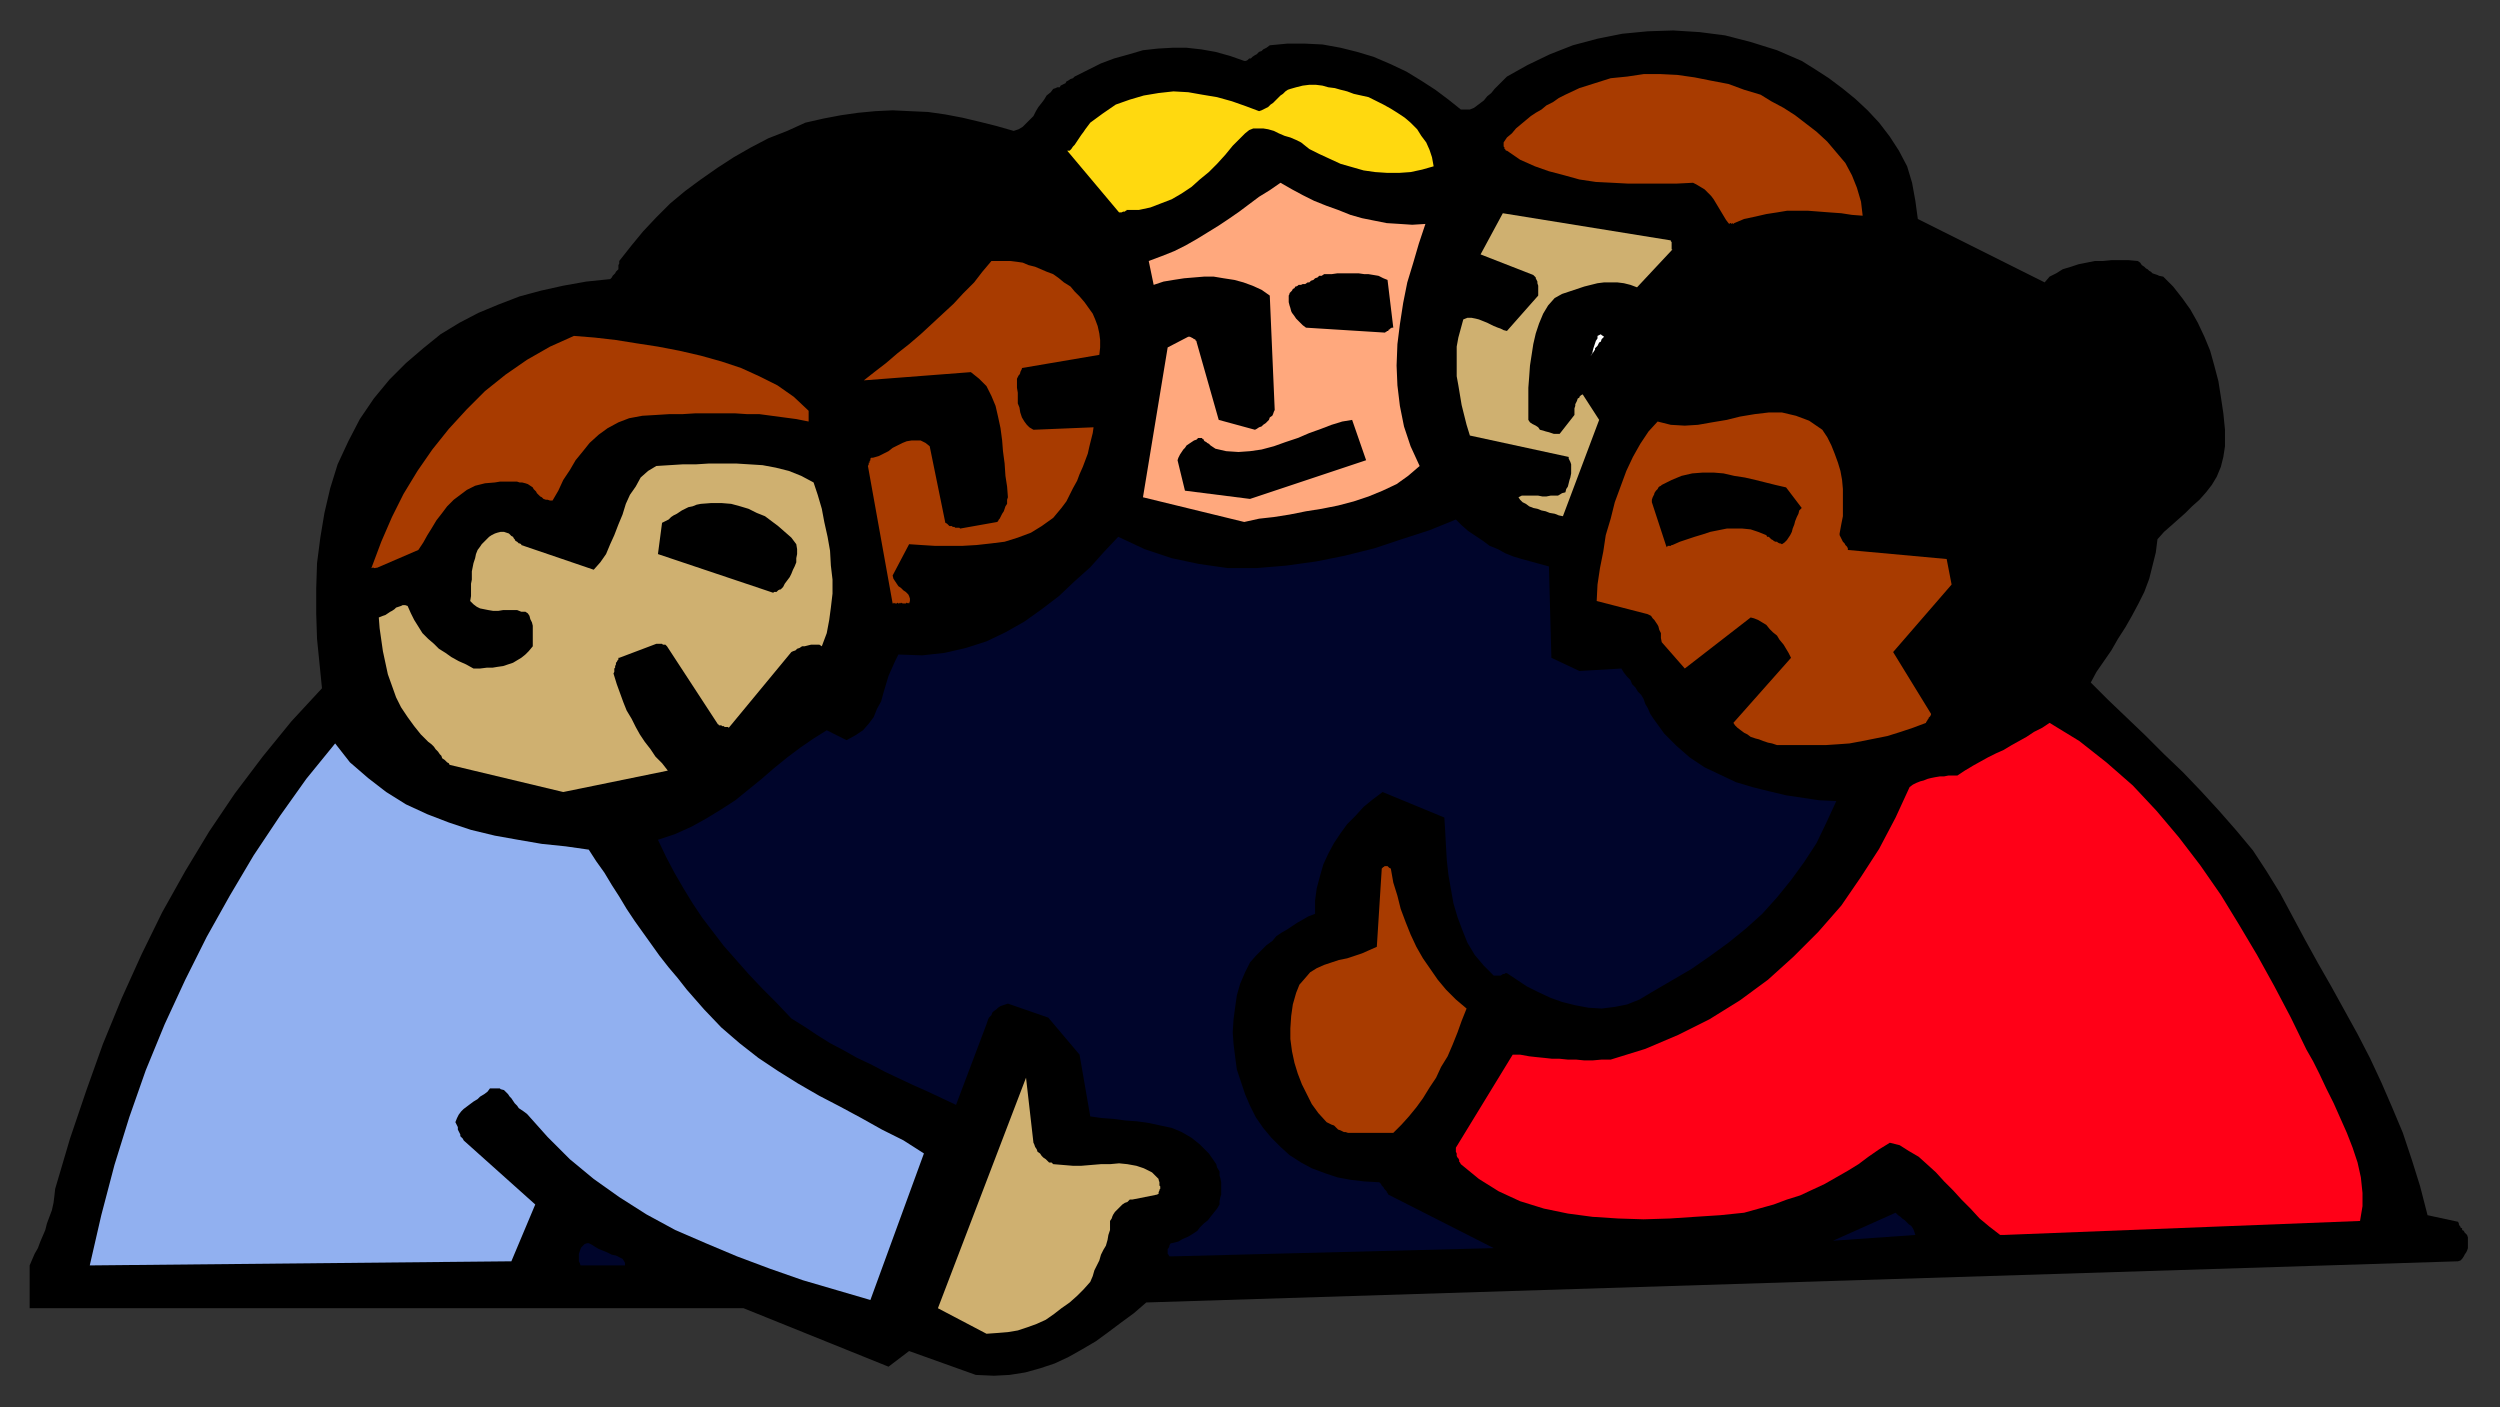 <?xml version="1.0" encoding="UTF-8" standalone="no"?>
<svg
   xmlns:dc="http://purl.org/dc/elements/1.1/"
   xmlns:cc="http://creativecommons.org/ns#"
   xmlns:rdf="http://www.w3.org/1999/02/22-rdf-syntax-ns#"
   xmlns:svg="http://www.w3.org/2000/svg"
   xmlns="http://www.w3.org/2000/svg"
   xmlns:sodipodi="http://sodipodi.sourceforge.net/DTD/sodipodi-0.dtd"
   xmlns:inkscape="http://www.inkscape.org/namespaces/inkscape"
   version="1.0"
   width="129.808mm"
   height="73.056mm"
   id="svg51"
   sodipodi:docname="CCM01250.WMF">
  <rect width="100%" height="100%" fill="#333333" stroke="none"/>
  <sodipodi:namedview
     pagecolor="#ffffff"
     bordercolor="#666666"
     borderopacity="1"
     objecttolerance="10"
     gridtolerance="10"
     guidetolerance="10"
     inkscape:pageopacity="0"
     inkscape:pageshadow="2"
     inkscape:window-width="640"
     inkscape:window-height="480"
     id="namedview53" />
  <defs
     id="defs3">
    <pattern
       id="WMFhbasepattern"
       patternUnits="userSpaceOnUse"
       width="6"
       height="6"
       x="0"
       y="0" />
  </defs>
  <path
     style="fill:#000000;fill-rule:evenodd;fill-opacity:1;stroke:none;"
     d="  M 191.496,269.821   L 195.051,269.982   L 198.121,269.821   L 201.192,269.336   L 204.101,268.528   L 207.009,267.559   L 209.757,266.266   L 212.342,264.812   L 215.089,263.196   L 217.513,261.419   L 220.099,259.48   L 222.523,257.703   L 224.947,255.603   L 482.375,247.524   L 482.86,247.363   L 483.183,247.039   L 483.507,246.555   L 483.668,246.232   L 483.991,245.747   L 484.153,245.424   L 484.315,244.939   L 484.315,244.454   L 484.315,243.97   L 484.315,243.485   L 484.315,242.839   L 484.153,242.354   L 483.83,242.031   L 483.668,241.869   L 483.507,241.546   L 483.183,241.385   L 483.183,241.061   L 482.86,240.9   L 482.86,240.738   L 482.699,240.577   L 482.537,240.254   L 482.537,240.092   L 482.375,239.769   L 482.375,239.769   L 476.396,238.476   L 474.942,232.821   L 473.326,227.651   L 471.548,222.319   L 469.447,217.311   L 467.347,212.464   L 465.084,207.617   L 462.66,202.931   L 460.075,198.246   L 457.489,193.56   L 454.903,189.036   L 452.318,184.351   L 449.894,179.827   L 447.47,175.303   L 444.884,171.102   L 442.137,166.901   L 438.905,163.023   L 435.512,159.146   L 431.956,155.268   L 428.401,151.552   L 424.684,147.998   L 420.968,144.281   L 417.251,140.727   L 413.696,137.334   L 410.302,133.941   L 411.433,131.841   L 412.888,129.74   L 414.342,127.64   L 415.635,125.378   L 417.089,123.116   L 418.382,120.854   L 419.675,118.43   L 420.806,116.168   L 421.776,113.583   L 422.422,110.998   L 423.068,108.413   L 423.392,105.828   L 424.684,104.374   L 425.977,103.243   L 427.432,101.95   L 428.886,100.658   L 430.179,99.365   L 431.633,98.073   L 432.926,96.618   L 434.057,95.164   L 435.027,93.549   L 435.835,91.61   L 436.32,89.671   L 436.643,87.571   L 436.643,84.339   L 436.32,81.108   L 435.835,77.876   L 435.35,74.807   L 434.542,71.737   L 433.734,68.829   L 432.603,66.082   L 431.31,63.335   L 429.856,60.75   L 428.24,58.488   L 426.462,56.226   L 424.523,54.287   L 423.715,54.126   L 423.392,53.964   L 422.907,53.803   L 422.422,53.641   L 422.099,53.318   L 421.776,53.156   L 421.452,52.833   L 421.129,52.672   L 420.806,52.348   L 420.321,52.025   L 419.998,51.541   L 419.513,51.217   L 417.736,51.056   L 416.12,51.056   L 414.342,51.056   L 412.726,51.217   L 411.11,51.217   L 409.494,51.541   L 407.878,51.864   L 406.424,52.348   L 404.808,52.833   L 403.515,53.641   L 402.222,54.287   L 401.252,55.418   L 376.366,42.977   L 375.881,39.423   L 375.235,35.868   L 374.265,32.637   L 372.649,29.567   L 370.872,26.821   L 368.771,24.074   L 366.508,21.65   L 364.084,19.388   L 361.499,17.288   L 358.913,15.349   L 356.166,13.572   L 353.58,11.956   L 348.732,9.856   L 343.561,8.24   L 338.552,6.947   L 333.542,6.301   L 328.371,5.978   L 323.361,6.14   L 318.352,6.624   L 313.504,7.594   L 308.656,8.886   L 304.131,10.664   L 299.768,12.764   L 295.728,15.026   L 294.92,15.834   L 294.112,16.642   L 293.304,17.449   L 292.657,18.257   L 291.849,18.904   L 291.203,19.711   L 290.556,20.196   L 289.91,20.681   L 289.264,21.166   L 288.456,21.489   L 287.648,21.489   L 286.678,21.489   L 284.254,19.55   L 281.668,17.611   L 278.921,15.834   L 276.012,14.057   L 272.942,12.602   L 269.548,11.148   L 266.317,10.179   L 263.084,9.371   L 259.529,8.725   L 256.136,8.563   L 252.581,8.563   L 249.187,8.886   L 248.541,9.371   L 247.894,9.694   L 247.571,10.017   L 247.086,10.179   L 246.601,10.664   L 246.278,10.825   L 245.793,11.148   L 245.47,11.471   L 245.147,11.471   L 244.824,11.795   L 244.501,11.956   L 244.177,11.956   L 241.43,10.987   L 238.521,10.179   L 235.774,9.694   L 232.865,9.371   L 230.118,9.371   L 227.209,9.533   L 224.301,9.856   L 221.553,10.664   L 218.645,11.471   L 216.059,12.441   L 213.473,13.733   L 210.888,15.026   L 210.565,15.349   L 210.08,15.511   L 209.595,15.834   L 209.272,15.995   L 209.11,16.319   L 208.787,16.48   L 208.464,16.642   L 208.141,16.803   L 207.979,17.126   L 207.494,17.126   L 207.171,17.288   L 206.686,17.449   L 206.201,18.096   L 205.393,18.742   L 204.909,19.55   L 204.424,20.196   L 203.777,21.004   L 203.293,21.812   L 202.808,22.781   L 202.161,23.428   L 201.515,24.074   L 200.707,24.882   L 199.899,25.366   L 198.929,25.69   L 195.536,24.72   L 192.304,23.912   L 188.91,23.104   L 185.517,22.458   L 182.123,21.973   L 178.568,21.812   L 175.174,21.65   L 171.781,21.812   L 168.387,22.135   L 164.993,22.62   L 161.6,23.266   L 158.045,24.074   L 154.489,25.69   L 150.773,27.144   L 147.379,28.921   L 143.985,30.86   L 140.753,32.96   L 137.521,35.222   L 134.451,37.484   L 131.542,39.908   L 128.795,42.654   L 126.209,45.401   L 123.947,48.148   L 121.523,51.217   L 121.523,51.702   L 121.361,52.025   L 121.361,52.51   L 121.361,52.833   L 121.038,53.156   L 120.877,53.318   L 120.715,53.641   L 120.553,53.803   L 120.392,53.964   L 120.23,54.126   L 120.069,54.449   L 119.745,54.772   L 115.059,55.257   L 110.534,56.065   L 106.171,57.034   L 101.969,58.165   L 97.768,59.781   L 93.889,61.396   L 90.173,63.335   L 86.456,65.597   L 83.062,68.344   L 79.669,71.252   L 76.437,74.483   L 73.366,78.2   L 70.619,82.239   L 68.357,86.601   L 66.256,91.125   L 64.802,95.811   L 63.67,100.658   L 62.862,105.505   L 62.216,110.513   L 62.054,115.522   L 62.054,120.369   L 62.216,125.378   L 62.701,130.225   L 63.186,135.072   L 57.206,141.535   L 51.55,148.482   L 46.056,155.753   L 41.046,163.185   L 36.36,170.94   L 31.835,179.019   L 27.795,187.259   L 23.917,195.822   L 20.2,204.87   L 16.968,213.918   L 13.736,223.45   L 10.827,233.306   L 10.666,234.76   L 10.504,236.053   L 10.181,237.507   L 9.696,238.799   L 9.211,240.092   L 8.888,241.385   L 8.403,242.516   L 7.918,243.647   L 7.434,244.939   L 6.787,246.07   L 6.302,247.201   L 5.818,248.332   L 5.818,256.734   L 145.925,256.734   L 174.366,268.205   L 178.406,265.135   L 191.496,269.821   L 191.496,269.821  z "
     id="path5" />
  <path
     style="fill:#cfb070;fill-rule:evenodd;fill-opacity:1;stroke:none;"
     d="  M 193.597,261.742   L 195.859,261.581   L 197.798,261.419   L 199.737,261.096   L 201.677,260.45   L 203.454,259.803   L 205.232,258.996   L 206.848,257.865   L 208.302,256.734   L 209.918,255.603   L 211.373,254.31   L 212.665,253.018   L 213.958,251.563   L 214.443,250.432   L 214.766,249.301   L 215.251,248.332   L 215.736,247.363   L 216.059,246.232   L 216.544,245.262   L 217.029,244.454   L 217.352,243.323   L 217.513,242.354   L 217.837,241.385   L 217.837,240.577   L 217.837,239.607   L 218.16,239.123   L 218.321,238.638   L 218.483,238.315   L 218.806,237.83   L 219.129,237.507   L 219.453,237.184   L 219.937,236.699   L 220.261,236.376   L 220.745,236.053   L 221.23,235.891   L 221.715,235.406   L 222.2,235.406   L 227.048,234.437   L 227.371,234.276   L 227.371,234.114   L 227.371,233.952   L 227.533,233.629   L 227.533,233.468   L 227.694,233.306   L 227.694,232.821   L 227.533,232.66   L 227.533,232.337   L 227.533,232.014   L 227.371,231.529   L 227.371,231.367   L 226.078,230.075   L 224.462,229.267   L 223.008,228.782   L 221.23,228.459   L 219.614,228.297   L 217.837,228.459   L 216.059,228.459   L 214.12,228.621   L 212.181,228.782   L 210.565,228.782   L 208.625,228.621   L 206.686,228.459   L 206.363,228.136   L 205.878,228.136   L 205.555,227.813   L 205.232,227.49   L 204.747,227.166   L 204.424,226.843   L 204.101,226.359   L 203.616,226.035   L 203.454,225.551   L 203.131,225.066   L 202.969,224.581   L 202.808,224.258   L 201.353,211.494   L 184.062,256.734   L 193.597,261.742   L 193.597,261.742  z "
     id="path7" />
  <path
     style="fill:#91b0f0;fill-rule:evenodd;fill-opacity:1;stroke:none;"
     d="  M 170.811,255.118   L 181.315,226.359   L 177.275,223.774   L 173.073,221.673   L 169.033,219.411   L 164.832,217.149   L 160.792,215.049   L 156.59,212.625   L 152.712,210.202   L 148.833,207.617   L 145.117,204.708   L 141.561,201.639   L 138.168,198.084   L 134.774,194.206   L 132.997,191.944   L 131.219,189.844   L 129.441,187.582   L 127.825,185.32   L 126.209,183.058   L 124.593,180.796   L 122.977,178.373   L 121.523,175.949   L 120.069,173.687   L 118.614,171.263   L 116.998,169.002   L 115.544,166.74   L 111.019,166.093   L 106.333,165.609   L 101.646,164.801   L 97.121,163.993   L 92.435,162.862   L 88.072,161.408   L 83.87,159.792   L 79.669,157.853   L 75.79,155.43   L 72.235,152.683   L 68.68,149.613   L 65.771,145.897   L 60.115,152.845   L 54.944,160.115   L 49.773,167.871   L 45.086,175.787   L 40.562,183.866   L 36.36,192.267   L 32.32,200.992   L 28.603,210.04   L 25.371,219.25   L 22.462,228.621   L 19.877,238.476   L 17.614,248.332   L 100.353,247.524   L 105.04,236.376   L 91.142,223.935   L 90.981,223.774   L 90.819,223.45   L 90.657,223.289   L 90.334,222.966   L 90.334,222.643   L 90.173,222.319   L 90.011,221.996   L 89.849,221.673   L 89.849,221.188   L 89.688,220.865   L 89.526,220.542   L 89.365,220.219   L 89.688,219.411   L 90.011,218.765   L 90.496,218.119   L 90.981,217.634   L 91.627,217.149   L 92.273,216.664   L 92.92,216.18   L 93.728,215.695   L 94.213,215.21   L 95.021,214.726   L 95.667,214.241   L 96.152,213.595   L 96.313,213.595   L 96.475,213.595   L 96.637,213.595   L 96.798,213.595   L 96.96,213.595   L 97.121,213.595   L 97.445,213.595   L 97.606,213.595   L 97.768,213.595   L 98.091,213.595   L 98.091,213.595   L 98.253,213.756   L 98.899,213.918   L 99.222,214.241   L 99.707,214.726   L 100.03,215.21   L 100.353,215.533   L 100.677,216.018   L 101,216.503   L 101.485,216.988   L 101.808,217.472   L 102.293,217.795   L 102.777,218.119   L 103.424,218.603   L 107.464,223.127   L 111.827,227.49   L 116.513,231.367   L 121.523,234.922   L 126.856,238.315   L 132.512,241.385   L 138.491,243.97   L 144.632,246.555   L 151.096,248.978   L 157.56,251.24   L 164.185,253.179   L 170.811,255.118   L 170.811,255.118  z "
     id="path9" />
  <path
     style="fill:#00052b;fill-rule:evenodd;fill-opacity:1;stroke:none;"
     d="  M 114.413,248.332   L 122.654,248.332   L 122.654,247.847   L 122.493,247.524   L 122.169,247.039   L 121.523,246.716   L 120.877,246.393   L 120.069,246.232   L 119.099,245.747   L 118.291,245.424   L 117.483,245.101   L 116.675,244.616   L 116.19,244.293   L 115.544,243.97   L 115.221,243.97   L 114.736,244.131   L 114.413,244.454   L 114.089,244.778   L 113.928,245.101   L 113.766,245.585   L 113.605,246.07   L 113.605,246.555   L 113.605,247.039   L 113.605,247.524   L 113.766,247.847   L 113.928,248.332   L 113.928,248.332   L 113.928,248.332   L 113.928,248.332   L 114.089,248.332   L 114.089,248.332   L 114.251,248.332   L 114.413,248.332   L 114.413,248.332   L 114.413,248.332   L 114.413,248.332   L 114.413,248.332   L 114.413,248.332   L 114.413,248.332  z "
     id="path11" />
  <path
     style="fill:#00052b;fill-rule:evenodd;fill-opacity:1;stroke:none;"
     d="  M 229.957,246.555   L 293.142,244.939   L 272.457,234.437   L 272.296,234.114   L 272.134,233.952   L 272.134,233.791   L 271.972,233.629   L 271.811,233.468   L 271.649,233.306   L 271.488,232.983   L 271.326,232.821   L 271.164,232.66   L 271.003,232.337   L 270.841,232.175   L 270.68,232.014   L 267.771,231.852   L 265.024,231.529   L 262.438,231.044   L 260.014,230.236   L 257.429,229.267   L 255.328,228.136   L 253.065,226.682   L 251.288,225.066   L 249.51,223.289   L 247.894,221.35   L 246.44,219.25   L 245.309,216.988   L 244.339,214.726   L 243.531,212.302   L 242.723,209.879   L 242.4,207.455   L 242.077,204.87   L 241.915,202.608   L 242.077,200.023   L 242.4,197.599   L 242.723,195.337   L 243.369,193.075   L 244.339,190.813   L 245.309,188.875   L 246.44,187.582   L 247.571,186.451   L 248.541,185.482   L 249.672,184.674   L 250.48,183.704   L 251.449,183.058   L 252.581,182.412   L 253.55,181.765   L 254.52,181.119   L 255.651,180.473   L 256.782,179.827   L 258.075,179.342   L 258.075,176.757   L 258.398,174.333   L 259.045,171.91   L 259.691,169.648   L 260.661,167.547   L 261.792,165.447   L 263.084,163.508   L 264.377,161.731   L 265.993,160.115   L 267.609,158.338   L 269.387,156.884   L 271.326,155.43   L 283.446,160.438   L 283.608,163.023   L 283.769,166.093   L 283.931,168.84   L 284.254,171.748   L 284.739,174.495   L 285.224,177.242   L 286.032,179.988   L 287.001,182.573   L 287.971,184.997   L 289.425,187.42   L 291.203,189.521   L 293.142,191.46   L 293.304,191.46   L 293.465,191.46   L 293.627,191.46   L 293.95,191.46   L 294.112,191.46   L 294.273,191.46   L 294.435,191.46   L 294.758,191.298   L 294.92,191.137   L 295.243,191.137   L 295.404,190.975   L 295.728,190.975   L 297.667,192.267   L 299.606,193.56   L 301.868,194.691   L 304.292,195.822   L 306.555,196.63   L 309.14,197.276   L 311.726,197.761   L 314.312,197.922   L 316.897,197.599   L 319.321,197.115   L 321.745,196.145   L 324.169,194.691   L 328.048,192.429   L 331.926,190.167   L 335.643,187.582   L 339.198,184.997   L 342.592,182.25   L 345.824,179.342   L 348.732,176.111   L 351.48,172.718   L 354.065,169.163   L 356.489,165.447   L 358.428,161.408   L 360.368,157.207   L 356.974,157.045   L 353.742,156.561   L 350.51,156.076   L 347.116,155.268   L 343.884,154.46   L 340.652,153.491   L 337.582,152.037   L 334.512,150.583   L 331.603,148.644   L 329.017,146.382   L 326.593,143.958   L 324.492,141.05   L 323.846,140.081   L 323.361,138.95   L 322.876,138.142   L 322.553,137.172   L 322.068,136.364   L 321.422,135.718   L 320.937,134.91   L 320.291,134.264   L 319.968,133.456   L 319.321,132.81   L 318.675,132.002   L 318.19,131.194   L 309.948,131.679   L 304.454,129.094   L 303.969,111.16   L 302.192,110.675   L 300.414,110.19   L 298.636,109.706   L 297.02,109.221   L 295.404,108.575   L 293.95,107.767   L 292.334,107.12   L 291.041,106.151   L 289.587,105.182   L 288.132,104.212   L 286.84,103.081   L 285.708,101.95   L 280.537,104.051   L 275.043,105.828   L 269.71,107.605   L 263.892,109.059   L 258.237,110.19   L 252.419,110.998   L 246.601,111.483   L 240.945,111.483   L 235.289,110.675   L 229.957,109.544   L 224.624,107.767   L 219.453,105.343   L 216.705,108.251   L 213.958,111.321   L 210.888,114.068   L 207.817,116.976   L 204.424,119.561   L 201.03,121.985   L 197.313,124.085   L 193.597,125.862   L 189.557,127.155   L 185.355,128.124   L 180.992,128.609   L 176.305,128.448   L 175.659,129.74   L 175.013,131.194   L 174.366,132.648   L 173.881,134.264   L 173.397,135.88   L 172.912,137.657   L 172.104,139.111   L 171.457,140.727   L 170.488,142.019   L 169.357,143.312   L 167.902,144.281   L 166.125,145.251   L 162.246,143.312   L 159.661,144.928   L 157.075,146.705   L 154.489,148.644   L 151.904,150.744   L 149.48,152.845   L 146.894,154.945   L 144.309,157.045   L 141.561,158.823   L 138.653,160.6   L 135.744,162.216   L 132.512,163.67   L 129.118,164.801   L 130.734,168.194   L 132.35,171.263   L 134.128,174.333   L 135.905,177.242   L 137.845,180.15   L 139.945,182.896   L 142.046,185.643   L 144.47,188.39   L 146.894,191.137   L 149.641,194.045   L 152.389,196.791   L 155.297,199.861   L 157.883,201.477   L 160.307,203.093   L 162.893,204.708   L 165.64,206.162   L 168.225,207.617   L 170.973,208.909   L 173.72,210.363   L 176.467,211.656   L 179.214,212.948   L 182.123,214.241   L 184.87,215.533   L 187.617,216.826   L 193.597,200.992   L 193.758,200.508   L 193.92,200.023   L 194.081,199.7   L 194.566,199.215   L 194.728,198.73   L 195.051,198.407   L 195.536,198.084   L 195.859,197.761   L 196.344,197.438   L 196.829,197.276   L 197.313,197.115   L 197.798,196.953   L 205.717,199.7   L 211.857,206.97   L 213.958,219.088   L 216.221,219.411   L 218.483,219.573   L 220.907,219.896   L 223.169,220.057   L 225.432,220.381   L 227.694,220.865   L 229.957,221.35   L 231.896,222.158   L 233.835,223.289   L 235.451,224.581   L 237.229,226.359   L 238.683,228.459   L 238.845,229.105   L 239.329,229.913   L 239.329,230.721   L 239.491,231.206   L 239.653,232.014   L 239.653,232.498   L 239.653,233.306   L 239.653,233.791   L 239.653,234.437   L 239.491,234.922   L 239.329,235.73   L 239.329,236.376   L 238.845,237.184   L 238.198,237.992   L 237.552,238.799   L 237.067,239.446   L 236.259,240.092   L 235.451,240.9   L 234.966,241.546   L 233.997,242.192   L 233.189,242.677   L 232.057,243.162   L 231.249,243.647   L 229.957,243.97   L 229.957,243.97   L 229.795,243.97   L 229.633,244.131   L 229.472,244.454   L 229.472,244.616   L 229.31,244.939   L 229.149,245.101   L 229.149,245.424   L 229.149,245.747   L 229.149,246.07   L 229.31,246.232   L 229.472,246.555   L 229.472,246.555   L 229.472,246.555   L 229.472,246.555   L 229.633,246.555   L 229.633,246.555   L 229.795,246.555   L 229.957,246.555   L 229.957,246.555   L 229.957,246.555   L 229.957,246.555   L 229.957,246.555   L 229.957,246.555   L 229.957,246.555  z "
     id="path13" />
  <path
     style="fill:#00052b;fill-rule:evenodd;fill-opacity:1;stroke:none;"
     d="  M 359.721,243.485   L 375.881,242.354   L 375.72,241.869   L 375.558,241.385   L 375.396,241.061   L 375.073,240.577   L 374.588,240.254   L 374.265,239.93   L 373.78,239.446   L 373.296,239.123   L 372.972,238.799   L 372.488,238.476   L 372.164,238.153   L 372.003,237.992   L 359.721,243.485   L 359.721,243.485  z "
     id="path15" />
  <path
     style="fill:#ff0017;fill-rule:evenodd;fill-opacity:1;stroke:none;"
     d="  M 393.172,242.354   L 463.145,239.607   L 463.63,236.699   L 463.63,234.114   L 463.307,231.044   L 462.66,228.136   L 461.691,225.228   L 460.559,222.319   L 459.267,219.411   L 457.974,216.503   L 456.519,213.595   L 455.227,210.848   L 453.934,208.263   L 452.641,206.001   L 449.571,199.7   L 446.339,193.56   L 442.945,187.42   L 439.39,181.442   L 435.835,175.626   L 431.795,169.809   L 427.593,164.316   L 423.23,159.146   L 418.544,154.137   L 413.372,149.613   L 408.04,145.412   L 402.222,141.858   L 400.768,142.827   L 399.152,143.635   L 397.697,144.605   L 396.243,145.412   L 394.788,146.22   L 393.172,147.19   L 391.718,147.836   L 390.102,148.644   L 388.648,149.452   L 387.193,150.259   L 385.577,151.229   L 384.123,152.198   L 383.153,152.198   L 382.345,152.198   L 381.537,152.36   L 380.729,152.36   L 379.76,152.521   L 378.952,152.683   L 378.305,152.845   L 377.497,153.168   L 376.851,153.329   L 376.043,153.652   L 375.396,153.976   L 374.75,154.46   L 372.003,160.438   L 368.771,166.578   L 365.216,172.071   L 361.337,177.726   L 356.812,182.896   L 351.964,187.744   L 346.955,192.267   L 341.46,196.307   L 335.481,200.023   L 329.34,203.093   L 322.876,205.839   L 316.089,207.94   L 314.312,207.94   L 312.534,208.101   L 310.918,208.101   L 309.302,207.94   L 307.686,207.94   L 306.07,207.778   L 304.616,207.778   L 303.161,207.617   L 301.545,207.455   L 300.091,207.293   L 298.313,206.97   L 296.859,206.97   L 285.708,225.228   L 285.708,225.551   L 285.708,225.712   L 285.708,226.035   L 285.87,226.359   L 285.87,226.52   L 285.87,226.843   L 286.032,227.166   L 286.193,227.328   L 286.355,227.651   L 286.355,227.974   L 286.516,228.136   L 286.678,228.459   L 290.233,231.367   L 294.112,233.791   L 298.313,235.73   L 303,237.184   L 307.686,238.153   L 312.534,238.799   L 317.544,239.123   L 322.553,239.284   L 327.724,239.123   L 332.572,238.799   L 337.582,238.476   L 342.268,237.992   L 345.177,237.184   L 348.086,236.376   L 350.672,235.406   L 353.257,234.599   L 355.681,233.468   L 358.105,232.337   L 360.368,231.044   L 362.63,229.752   L 364.731,228.459   L 366.67,227.005   L 368.771,225.551   L 370.872,224.258   L 372.811,224.743   L 374.588,225.874   L 376.528,227.005   L 378.144,228.459   L 379.921,230.075   L 381.537,231.852   L 383.315,233.629   L 384.931,235.406   L 386.708,237.184   L 388.486,239.123   L 390.425,240.738   L 392.526,242.354   L 392.526,242.354   L 392.526,242.354   L 392.526,242.354   L 392.688,242.354   L 392.688,242.354   L 392.688,242.354   L 392.849,242.354   L 392.849,242.354   L 393.011,242.354   L 393.011,242.354   L 393.011,242.354   L 393.172,242.354   L 393.172,242.354  z "
     id="path17" />
  <path
     style="fill:#a83b00;fill-rule:evenodd;fill-opacity:1;stroke:none;"
     d="  M 264.539,222.319   L 273.427,222.319   L 275.043,220.704   L 276.497,219.088   L 277.952,217.311   L 279.244,215.533   L 280.537,213.433   L 281.83,211.494   L 282.8,209.394   L 284.092,207.293   L 285.062,205.031   L 286.032,202.608   L 286.84,200.346   L 287.809,197.922   L 285.708,196.145   L 283.769,194.206   L 282.153,192.267   L 280.699,190.167   L 279.244,188.067   L 277.952,185.805   L 276.82,183.381   L 275.851,180.958   L 274.881,178.373   L 274.235,175.787   L 273.427,173.202   L 272.942,170.456   L 272.619,170.294   L 272.457,170.132   L 272.457,170.132   L 272.296,169.971   L 272.134,169.971   L 272.134,169.971   L 271.972,169.971   L 271.649,169.971   L 271.649,170.132   L 271.488,170.132   L 271.326,170.294   L 271.164,170.456   L 270.195,185.805   L 268.74,186.451   L 267.286,187.097   L 265.832,187.582   L 264.377,188.067   L 262.761,188.39   L 261.307,188.875   L 259.853,189.359   L 258.398,190.006   L 257.105,190.813   L 256.136,191.944   L 255.005,193.237   L 254.358,194.853   L 253.712,197.115   L 253.389,199.377   L 253.227,201.8   L 253.227,203.9   L 253.55,206.324   L 254.035,208.586   L 254.681,210.686   L 255.489,212.787   L 256.459,214.726   L 257.429,216.664   L 258.721,218.442   L 260.337,220.219   L 260.661,220.381   L 260.984,220.542   L 261.307,220.704   L 261.792,220.865   L 262.115,221.188   L 262.276,221.35   L 262.6,221.673   L 263.084,221.835   L 263.408,221.996   L 263.731,222.158   L 264.054,222.158   L 264.539,222.319   L 264.539,222.319  z "
     id="path19" />
  <path
     style="fill:#cfb070;fill-rule:evenodd;fill-opacity:1;stroke:none;"
     d="  M 110.534,155.43   L 131.057,151.229   L 129.926,149.775   L 128.633,148.482   L 127.664,147.028   L 126.533,145.574   L 125.563,144.12   L 124.755,142.666   L 123.947,141.05   L 122.977,139.434   L 122.331,137.819   L 121.685,136.041   L 121.038,134.264   L 120.392,132.164   L 120.553,131.841   L 120.553,131.679   L 120.553,131.194   L 120.715,131.033   L 120.715,130.71   L 120.877,130.386   L 120.877,130.063   L 121.038,129.902   L 121.2,129.579   L 121.361,129.417   L 121.361,129.094   L 121.523,129.094   L 128.795,126.347   L 128.957,126.347   L 129.118,126.347   L 129.118,126.347   L 129.441,126.347   L 129.441,126.347   L 129.765,126.347   L 129.926,126.347   L 130.088,126.509   L 130.411,126.509   L 130.573,126.509   L 130.734,126.67   L 130.896,126.832   L 140.915,142.181   L 141.077,142.181   L 141.077,142.343   L 141.238,142.343   L 141.561,142.343   L 141.561,142.343   L 141.723,142.504   L 142.046,142.504   L 142.208,142.666   L 142.369,142.666   L 142.531,142.666   L 142.854,142.666   L 143.016,142.827   L 155.297,127.963   L 155.621,127.801   L 156.105,127.64   L 156.429,127.317   L 156.913,127.155   L 157.398,126.832   L 157.883,126.832   L 158.529,126.67   L 159.176,126.509   L 159.661,126.509   L 160.145,126.509   L 160.792,126.509   L 161.277,126.832   L 162.246,124.247   L 162.731,121.662   L 163.054,119.238   L 163.377,116.491   L 163.377,113.745   L 163.054,110.998   L 162.893,108.09   L 162.408,105.343   L 161.761,102.435   L 161.277,99.85   L 160.469,97.103   L 159.661,94.68   L 157.237,93.387   L 154.813,92.418   L 152.227,91.771   L 149.641,91.287   L 147.056,91.125   L 144.47,90.964   L 141.885,90.964   L 139.137,90.964   L 136.552,91.125   L 133.966,91.125   L 131.381,91.287   L 128.795,91.448   L 127.179,92.418   L 125.725,93.71   L 124.755,95.487   L 123.624,97.103   L 122.816,98.88   L 122.169,100.981   L 121.361,102.92   L 120.553,105.02   L 119.745,106.797   L 118.937,108.736   L 117.806,110.352   L 116.513,111.806   L 102.293,106.959   L 102.293,106.797   L 101.969,106.636   L 101.808,106.636   L 101.646,106.474   L 101.485,106.313   L 101.161,106.151   L 101,105.828   L 100.838,105.666   L 100.677,105.343   L 100.353,105.182   L 100.192,105.02   L 99.869,104.697   L 99.384,104.535   L 98.899,104.374   L 98.253,104.374   L 97.606,104.535   L 97.121,104.697   L 96.475,105.02   L 95.99,105.343   L 95.505,105.828   L 95.021,106.313   L 94.536,106.797   L 94.213,107.282   L 93.728,107.928   L 93.405,108.736   L 93.243,109.544   L 92.92,110.513   L 92.758,111.321   L 92.597,112.129   L 92.597,112.937   L 92.597,113.745   L 92.435,114.553   L 92.435,115.36   L 92.435,116.168   L 92.435,116.976   L 92.273,117.946   L 92.92,118.592   L 93.566,119.077   L 94.213,119.4   L 95.021,119.561   L 95.829,119.723   L 96.798,119.884   L 97.768,119.884   L 98.737,119.723   L 99.707,119.723   L 100.677,119.723   L 101.485,119.723   L 102.293,120.046   L 103.101,120.046   L 103.585,120.369   L 103.909,120.854   L 104.07,121.5   L 104.393,122.146   L 104.555,122.793   L 104.555,123.439   L 104.555,124.247   L 104.555,124.893   L 104.555,125.539   L 104.555,126.186   L 104.555,126.832   L 103.747,127.801   L 103.101,128.448   L 102.293,129.094   L 101.485,129.579   L 100.677,130.063   L 99.707,130.386   L 98.737,130.71   L 97.606,130.871   L 96.637,131.033   L 95.505,131.033   L 94.213,131.194   L 92.92,131.194   L 91.465,130.386   L 90.011,129.74   L 88.557,128.932   L 87.426,128.124   L 86.133,127.317   L 85.163,126.347   L 84.032,125.378   L 82.901,124.247   L 82.093,122.954   L 81.285,121.662   L 80.638,120.369   L 79.992,118.915   L 79.507,118.753   L 79.022,118.753   L 78.699,118.915   L 78.214,119.077   L 77.73,119.238   L 77.406,119.561   L 76.922,119.884   L 76.598,120.046   L 76.114,120.369   L 75.629,120.692   L 75.144,120.854   L 74.336,121.177   L 74.498,123.277   L 74.821,125.539   L 75.144,127.801   L 75.629,130.063   L 76.114,132.325   L 76.922,134.587   L 77.73,136.849   L 78.699,138.788   L 79.992,140.727   L 81.285,142.504   L 82.578,144.12   L 84.032,145.574   L 84.678,146.059   L 85.163,146.543   L 85.486,147.028   L 85.971,147.513   L 86.294,147.998   L 86.618,148.321   L 86.779,148.805   L 87.264,149.128   L 87.426,149.29   L 87.749,149.613   L 88.072,149.775   L 88.234,150.098   L 110.534,155.43   L 110.534,155.43  z "
     id="path21" />
  <path
     style="fill:#a83b00;fill-rule:evenodd;fill-opacity:1;stroke:none;"
     d="  M 348.732,146.22   L 350.995,146.22   L 353.419,146.22   L 355.843,146.22   L 358.267,146.22   L 360.691,146.059   L 362.953,145.897   L 365.539,145.412   L 367.963,144.928   L 370.387,144.443   L 372.972,143.635   L 375.396,142.827   L 377.982,141.858   L 377.982,141.696   L 377.982,141.696   L 378.144,141.535   L 378.144,141.535   L 378.144,141.535   L 378.305,141.212   L 378.467,141.05   L 378.467,140.888   L 378.628,140.727   L 378.79,140.565   L 378.952,140.242   L 378.952,140.081   L 371.518,127.963   L 382.992,114.714   L 382.022,109.706   L 362.63,107.928   L 362.63,107.605   L 362.468,107.282   L 362.307,107.12   L 362.145,106.959   L 361.984,106.636   L 361.822,106.474   L 361.66,106.313   L 361.499,105.989   L 361.337,105.666   L 361.176,105.343   L 361.014,105.02   L 361.014,104.697   L 361.337,102.92   L 361.66,101.304   L 361.66,99.527   L 361.66,97.749   L 361.66,95.972   L 361.499,94.195   L 361.176,92.418   L 360.691,90.802   L 360.044,89.025   L 359.398,87.409   L 358.59,85.793   L 357.62,84.339   L 355.035,82.562   L 352.449,81.593   L 349.702,80.946   L 347.116,80.946   L 344.369,81.269   L 341.46,81.754   L 338.875,82.4   L 335.966,82.885   L 333.219,83.37   L 330.633,83.531   L 327.886,83.37   L 325.3,82.723   L 323.523,84.662   L 321.907,87.086   L 320.452,89.671   L 319.16,92.418   L 318.028,95.487   L 316.897,98.557   L 316.089,101.789   L 315.12,105.02   L 314.635,108.251   L 313.988,111.483   L 313.504,114.714   L 313.342,117.946   L 323.361,120.531   L 323.684,120.692   L 324.008,120.854   L 324.331,121.339   L 324.654,121.662   L 324.977,122.146   L 325.3,122.631   L 325.462,122.954   L 325.624,123.601   L 325.947,124.247   L 325.947,124.732   L 325.947,125.216   L 326.108,126.024   L 330.633,131.194   L 343.561,121.177   L 344.208,121.339   L 345.016,121.662   L 345.824,122.146   L 346.632,122.631   L 347.278,123.439   L 347.924,124.085   L 348.732,124.732   L 349.217,125.539   L 350.025,126.509   L 350.51,127.317   L 350.995,128.124   L 351.48,129.094   L 340.168,141.858   L 340.491,142.343   L 340.976,142.827   L 341.622,143.312   L 342.268,143.797   L 342.915,144.12   L 343.561,144.605   L 344.531,144.928   L 345.177,145.089   L 345.985,145.412   L 346.955,145.736   L 347.763,145.897   L 348.732,146.22   L 348.732,146.22  z "
     id="path23" />
  <path
     style="fill:#000000;fill-rule:evenodd;fill-opacity:1;stroke:none;"
     d="  M 393.172,135.557   L 395.758,133.618   L 398.182,131.679   L 400.444,129.417   L 402.707,127.155   L 404.646,124.732   L 406.424,122.146   L 408.04,119.238   L 409.494,116.491   L 410.787,113.422   L 411.756,110.19   L 412.726,106.959   L 413.372,103.728   L 413.372,101.789   L 413.372,99.85   L 413.211,98.073   L 413.049,96.295   L 412.888,94.518   L 412.564,92.741   L 412.403,90.964   L 412.08,89.186   L 411.918,87.409   L 411.756,85.793   L 411.433,84.016   L 411.272,82.4   L 411.595,81.754   L 412.08,81.108   L 412.564,80.462   L 413.211,79.815   L 413.857,79.169   L 414.342,78.684   L 415.15,78.2   L 415.958,77.876   L 416.766,77.553   L 417.574,77.392   L 418.544,77.392   L 419.513,77.715   L 419.836,77.715   L 419.998,77.876   L 420.321,77.876   L 420.483,77.876   L 420.806,78.038   L 420.968,78.038   L 421.129,78.2   L 421.291,78.2   L 421.452,78.2   L 421.614,78.2   L 421.614,78.2   L 421.614,78.2   L 425.169,89.833   L 425.977,87.732   L 426.3,85.793   L 426.624,83.854   L 426.624,81.754   L 426.3,79.815   L 425.977,77.876   L 425.492,75.776   L 424.846,73.837   L 424.2,71.737   L 423.392,69.798   L 422.907,67.859   L 422.422,66.082   L 421.937,65.274   L 421.452,64.466   L 420.806,63.658   L 420.321,62.689   L 419.513,62.043   L 418.867,61.396   L 418.22,60.75   L 417.251,60.265   L 416.443,59.781   L 415.473,59.458   L 414.504,59.296   L 413.372,59.134   L 412.888,59.134   L 412.241,59.296   L 411.756,59.458   L 411.272,59.619   L 410.948,59.781   L 410.464,59.942   L 410.14,60.104   L 409.817,60.427   L 409.494,60.588   L 409.171,60.75   L 408.848,60.912   L 408.686,61.073   L 412.403,69.152   L 410.302,73.191   L 407.232,75.938   L 406.908,75.938   L 406.747,76.099   L 406.585,76.099   L 406.262,76.099   L 406.1,76.099   L 405.777,76.261   L 405.616,76.099   L 405.292,76.099   L 405.131,76.099   L 404.808,76.099   L 404.484,75.938   L 404.323,75.938   L 403.192,74.322   L 402.222,72.706   L 400.929,71.252   L 399.636,69.636   L 398.182,68.182   L 396.566,66.728   L 395.112,65.274   L 393.657,63.82   L 392.041,62.366   L 390.587,61.073   L 389.132,59.619   L 387.84,58.488   L 385.416,56.711   L 382.83,55.418   L 380.083,54.449   L 377.336,53.803   L 374.427,53.156   L 371.518,52.672   L 368.609,52.51   L 365.539,52.187   L 362.468,52.025   L 359.56,51.864   L 356.489,51.541   L 353.58,51.217   L 350.187,51.864   L 346.955,52.672   L 343.884,53.803   L 340.976,54.934   L 338.067,56.388   L 335.643,58.165   L 333.219,59.942   L 331.118,61.881   L 329.017,63.981   L 327.24,66.405   L 325.785,68.829   L 324.492,71.414   L 324.331,71.737   L 324.331,72.221   L 324.331,72.545   L 324.331,72.868   L 324.331,73.191   L 324.331,73.514   L 324.492,73.837   L 324.492,73.999   L 324.654,74.322   L 324.654,74.645   L 324.816,74.968   L 324.977,75.291   L 328.371,75.13   L 331.926,74.645   L 335.804,73.999   L 339.683,73.352   L 343.561,72.706   L 347.44,72.221   L 351.318,72.06   L 354.873,72.221   L 358.428,73.029   L 361.66,74.322   L 364.731,76.422   L 367.64,79.331   L 368.609,80.462   L 369.74,81.754   L 370.548,83.208   L 371.195,84.662   L 372.003,85.955   L 372.488,87.571   L 372.972,89.025   L 373.457,90.479   L 374.104,91.933   L 374.588,93.387   L 375.073,94.841   L 375.881,96.295   L 375.881,96.295   L 376.043,96.295   L 376.204,96.295   L 376.366,96.295   L 376.528,96.457   L 376.851,96.457   L 377.012,96.457   L 377.174,96.295   L 377.336,96.295   L 377.659,96.295   L 377.659,96.295   L 377.982,96.295   L 379.436,96.457   L 381.052,96.942   L 382.507,97.588   L 384.123,98.396   L 385.739,99.204   L 387.193,100.173   L 388.486,101.142   L 389.94,102.435   L 391.072,103.566   L 392.203,105.02   L 393.172,106.313   L 393.98,107.928   L 393.98,109.059   L 394.304,110.352   L 394.465,111.644   L 394.627,112.937   L 394.788,114.23   L 394.788,115.36   L 394.788,116.653   L 394.627,117.946   L 394.465,118.915   L 393.98,120.046   L 393.657,121.015   L 393.172,121.985   L 392.688,122.146   L 392.203,122.47   L 391.718,122.793   L 391.072,123.116   L 390.587,123.439   L 390.102,123.924   L 389.617,124.247   L 389.132,124.732   L 388.809,125.216   L 388.324,125.701   L 388.001,126.347   L 387.84,126.832   L 391.88,135.718   L 391.88,135.557   L 391.88,135.557   L 391.88,135.557   L 392.041,135.557   L 392.364,135.557   L 392.364,135.557   L 392.526,135.557   L 392.688,135.557   L 392.849,135.557   L 393.011,135.557   L 393.011,135.557   L 393.172,135.557   L 393.172,135.557  z "
     id="path25" />
  <path
     style="fill:#a83b00;fill-rule:evenodd;fill-opacity:1;stroke:none;"
     d="  M 176.305,118.43   L 176.467,118.43   L 176.629,118.269   L 176.79,118.43   L 176.952,118.269   L 177.113,118.43   L 177.275,118.43   L 177.598,118.43   L 177.76,118.43   L 177.921,118.269   L 178.245,118.43   L 178.245,118.269   L 178.406,118.43   L 178.568,117.946   L 178.568,117.461   L 178.406,116.976   L 178.245,116.653   L 177.76,116.168   L 177.275,115.845   L 176.79,115.36   L 176.305,115.037   L 175.982,114.553   L 175.659,114.068   L 175.336,113.583   L 175.174,112.937   L 178.406,106.797   L 180.83,106.959   L 183.416,107.12   L 186.163,107.12   L 188.91,107.12   L 191.657,106.959   L 194.566,106.636   L 197.152,106.313   L 199.737,105.505   L 202.323,104.535   L 204.424,103.243   L 206.686,101.627   L 208.302,99.688   L 209.272,98.396   L 209.918,97.103   L 210.565,95.811   L 211.373,94.356   L 211.857,93.064   L 212.504,91.61   L 212.989,90.317   L 213.473,89.025   L 213.797,87.571   L 214.12,86.278   L 214.443,84.985   L 214.605,83.854   L 202.808,84.339   L 202,83.854   L 201.515,83.37   L 201.03,82.723   L 200.545,81.916   L 200.222,80.946   L 200.061,79.977   L 199.737,79.169   L 199.737,78.038   L 199.737,77.069   L 199.576,76.099   L 199.576,75.13   L 199.576,74.322   L 199.737,73.999   L 199.899,73.676   L 200.061,73.514   L 200.222,73.191   L 200.222,73.029   L 200.384,72.706   L 200.384,72.706   L 200.545,72.383   L 200.545,72.221   L 200.545,72.221   L 200.545,72.221   L 200.545,72.221   L 215.736,69.636   L 215.897,68.182   L 215.897,66.728   L 215.736,65.436   L 215.413,63.981   L 214.928,62.689   L 214.443,61.558   L 213.635,60.427   L 212.827,59.296   L 211.857,58.165   L 210.888,57.196   L 210.08,56.226   L 208.787,55.418   L 207.817,54.61   L 206.686,53.803   L 205.393,53.318   L 204.262,52.833   L 203.131,52.348   L 201.838,52.025   L 200.707,51.541   L 199.576,51.379   L 198.283,51.217   L 197.152,51.217   L 195.859,51.217   L 194.566,51.217   L 192.789,53.318   L 191.173,55.418   L 189.072,57.519   L 187.133,59.619   L 185.032,61.558   L 182.769,63.658   L 180.669,65.597   L 178.406,67.536   L 176.144,69.313   L 173.881,71.252   L 171.781,72.868   L 169.518,74.645   L 190.526,73.029   L 192.142,74.322   L 193.597,75.776   L 194.566,77.715   L 195.374,79.654   L 195.859,81.754   L 196.344,84.016   L 196.667,86.44   L 196.829,88.54   L 197.152,90.964   L 197.313,93.387   L 197.637,95.487   L 197.798,97.588   L 197.637,98.073   L 197.637,98.88   L 197.313,99.365   L 197.152,99.85   L 196.99,100.335   L 196.667,100.819   L 196.505,101.142   L 196.344,101.466   L 196.182,101.789   L 196.021,101.95   L 195.859,102.273   L 195.697,102.435   L 188.425,103.728   L 188.264,103.566   L 188.102,103.566   L 187.779,103.566   L 187.456,103.566   L 187.294,103.404   L 186.971,103.404   L 186.809,103.243   L 186.325,103.243   L 186.163,103.081   L 186.001,102.92   L 185.84,102.758   L 185.517,102.597   L 182.446,87.571   L 181.638,86.924   L 180.669,86.44   L 179.861,86.44   L 178.891,86.44   L 177.921,86.601   L 177.113,86.924   L 176.144,87.409   L 175.174,87.894   L 174.366,88.54   L 173.397,89.025   L 172.427,89.509   L 171.296,89.833   L 171.296,89.833   L 171.296,89.833   L 171.134,89.833   L 170.973,89.833   L 170.811,89.994   L 170.811,90.156   L 170.811,90.317   L 170.649,90.479   L 170.649,90.802   L 170.488,90.802   L 170.488,91.125   L 170.326,91.448   L 175.174,118.43   L 175.336,118.43   L 175.336,118.269   L 175.497,118.43   L 175.659,118.269   L 175.659,118.43   L 175.821,118.43   L 175.982,118.43   L 175.982,118.43   L 176.144,118.269   L 176.305,118.43   L 176.305,118.269   L 176.305,118.43   L 176.305,118.43  z "
     id="path27" />
  <path
     style="fill:#000000;fill-rule:evenodd;fill-opacity:1;stroke:none;"
     d="  M 153.197,115.684   L 153.681,115.199   L 154.005,114.553   L 154.489,113.906   L 154.974,113.26   L 155.297,112.614   L 155.621,111.806   L 155.944,111.16   L 156.267,110.352   L 156.267,109.544   L 156.429,108.736   L 156.429,107.767   L 156.267,106.797   L 155.297,105.505   L 154.005,104.374   L 152.712,103.243   L 151.419,102.273   L 150.126,101.304   L 148.51,100.658   L 146.894,99.85   L 145.278,99.365   L 143.501,98.88   L 141.561,98.719   L 139.622,98.719   L 137.521,98.88   L 136.713,99.042   L 135.905,99.365   L 135.097,99.527   L 134.451,99.85   L 133.805,100.173   L 133.32,100.496   L 132.835,100.819   L 132.189,101.142   L 131.704,101.466   L 131.219,101.95   L 130.573,102.273   L 129.926,102.597   L 129.118,108.736   L 151.742,116.33   L 151.904,116.168   L 151.904,116.168   L 151.904,116.168   L 152.227,116.168   L 152.389,116.168   L 152.55,116.007   L 152.712,115.845   L 152.712,115.845   L 153.035,115.684   L 153.197,115.684   L 153.197,115.684   L 153.197,115.684   L 153.197,115.684  z "
     id="path29" />
  <path
     style="fill:#a83b00;fill-rule:evenodd;fill-opacity:1;stroke:none;"
     d="  M 73.851,111.483   L 82.093,107.928   L 83.062,106.474   L 83.87,105.02   L 84.678,103.728   L 85.648,102.112   L 86.779,100.658   L 87.749,99.365   L 89.041,98.073   L 90.334,97.103   L 91.627,96.134   L 93.243,95.326   L 95.182,94.841   L 97.121,94.68   L 98.091,94.518   L 98.737,94.518   L 99.384,94.518   L 100.192,94.518   L 100.677,94.518   L 101.485,94.518   L 101.969,94.68   L 102.454,94.68   L 103.101,94.841   L 103.585,95.003   L 104.07,95.326   L 104.555,95.649   L 104.717,95.972   L 104.878,96.134   L 105.201,96.457   L 105.363,96.78   L 105.686,97.103   L 106.009,97.426   L 106.333,97.588   L 106.656,97.911   L 107.141,98.073   L 107.464,98.073   L 107.949,98.234   L 108.433,98.234   L 109.565,96.295   L 110.534,94.195   L 111.827,92.256   L 112.958,90.317   L 114.413,88.54   L 115.705,86.924   L 117.483,85.309   L 119.261,84.016   L 121.361,82.885   L 123.462,82.077   L 126.048,81.593   L 128.795,81.431   L 131.381,81.269   L 133.966,81.269   L 136.552,81.108   L 138.976,81.108   L 141.561,81.108   L 144.147,81.108   L 146.571,81.269   L 148.995,81.269   L 151.419,81.593   L 153.843,81.916   L 156.267,82.239   L 158.691,82.723   L 158.691,82.562   L 158.691,82.4   L 158.691,82.077   L 158.691,82.077   L 158.691,81.754   L 158.691,81.754   L 158.691,81.431   L 158.691,81.269   L 158.691,81.108   L 158.691,80.785   L 158.691,80.623   L 158.529,80.462   L 155.782,77.876   L 152.55,75.614   L 148.995,73.837   L 145.44,72.221   L 141.561,70.929   L 137.521,69.798   L 133.32,68.829   L 129.118,68.021   L 124.917,67.374   L 120.877,66.728   L 116.675,66.243   L 112.635,65.92   L 107.949,68.021   L 103.424,70.606   L 99.222,73.514   L 95.182,76.745   L 91.627,80.3   L 88.072,84.178   L 84.84,88.217   L 81.931,92.418   L 79.184,96.942   L 76.922,101.466   L 74.821,106.313   L 72.882,111.483   L 73.043,111.483   L 73.043,111.321   L 73.043,111.483   L 73.205,111.321   L 73.366,111.483   L 73.528,111.483   L 73.528,111.483   L 73.69,111.483   L 73.851,111.321   L 73.851,111.483   L 73.851,111.321   L 73.851,111.483   L 73.851,111.483  z "
     id="path31" />
  <path
     style="fill:#000000;fill-rule:evenodd;fill-opacity:1;stroke:none;"
     d="  M 328.209,106.959   L 329.664,106.313   L 331.118,105.828   L 332.572,105.343   L 334.188,104.858   L 335.643,104.374   L 337.259,104.051   L 338.875,103.728   L 340.491,103.728   L 341.945,103.728   L 343.561,103.889   L 345.016,104.374   L 346.632,105.02   L 346.793,105.343   L 347.116,105.343   L 347.44,105.666   L 347.601,105.828   L 347.924,105.989   L 348.086,106.151   L 348.409,106.313   L 348.732,106.313   L 348.894,106.474   L 349.217,106.636   L 349.379,106.636   L 349.702,106.797   L 350.187,106.474   L 350.672,105.989   L 350.995,105.505   L 351.318,105.02   L 351.641,104.374   L 351.803,103.728   L 352.126,102.92   L 352.288,102.273   L 352.611,101.466   L 352.934,100.819   L 353.096,100.173   L 353.58,99.688   L 350.51,95.649   L 348.409,95.164   L 346.47,94.68   L 344.531,94.195   L 342.43,93.71   L 340.329,93.387   L 338.228,92.902   L 336.289,92.741   L 334.188,92.741   L 332.088,92.902   L 329.987,93.387   L 328.048,94.195   L 326.108,95.164   L 325.947,95.326   L 325.624,95.487   L 325.462,95.649   L 325.3,95.972   L 325.139,96.134   L 324.977,96.295   L 324.654,96.78   L 324.654,96.942   L 324.492,97.265   L 324.331,97.588   L 324.169,98.073   L 324.169,98.557   L 327.078,107.444   L 327.078,107.282   L 327.078,107.282   L 327.24,107.282   L 327.24,107.12   L 327.401,107.12   L 327.563,107.12   L 327.724,107.12   L 327.886,107.12   L 328.048,106.959   L 328.048,106.959   L 328.048,106.959   L 328.209,106.959   L 328.209,106.959  z "
     id="path33" />
  <path
     style="fill:#ffa87d;fill-rule:evenodd;fill-opacity:1;stroke:none;"
     d="  M 244.177,102.435   L 247.086,101.789   L 249.995,101.466   L 253.065,100.981   L 256.297,100.335   L 259.368,99.85   L 262.6,99.204   L 265.67,98.396   L 268.579,97.426   L 271.326,96.295   L 274.073,95.003   L 276.336,93.387   L 278.598,91.448   L 276.82,87.571   L 275.528,83.693   L 274.72,79.654   L 274.235,75.614   L 274.073,71.737   L 274.235,67.536   L 274.72,63.658   L 275.366,59.458   L 276.174,55.418   L 277.305,51.702   L 278.436,47.825   L 279.729,43.947   L 277.144,44.108   L 274.72,43.947   L 272.134,43.785   L 269.71,43.301   L 267.286,42.816   L 265.024,42.17   L 262.6,41.2   L 260.337,40.392   L 257.913,39.423   L 255.651,38.292   L 253.55,37.161   L 251.288,35.868   L 249.187,37.323   L 247.086,38.615   L 245.147,40.069   L 243.208,41.523   L 241.107,42.977   L 239.168,44.27   L 237.067,45.563   L 234.966,46.855   L 232.704,48.148   L 230.441,49.279   L 228.017,50.248   L 225.432,51.217   L 226.401,55.903   L 228.341,55.257   L 230.28,54.934   L 232.381,54.61   L 234.32,54.449   L 236.259,54.287   L 238.198,54.287   L 240.137,54.61   L 242.238,54.934   L 244.016,55.418   L 245.793,56.065   L 247.571,56.872   L 249.187,58.003   L 250.157,80.462   L 249.995,80.785   L 249.833,81.269   L 249.672,81.593   L 249.187,81.916   L 249.025,82.4   L 248.702,82.723   L 248.379,83.047   L 247.894,83.37   L 247.571,83.693   L 247.086,83.854   L 246.601,84.178   L 246.278,84.339   L 239.168,82.4   L 234.805,67.051   L 234.805,67.051   L 234.805,67.051   L 234.805,66.89   L 234.643,66.89   L 234.643,66.728   L 234.481,66.567   L 234.32,66.567   L 234.158,66.405   L 233.835,66.243   L 233.835,66.243   L 233.512,66.082   L 233.189,66.082   L 229.149,68.182   L 224.301,97.588   L 244.177,102.435   L 244.177,102.435  z "
     id="path35" />
  <path
     style="fill:#cfb070;fill-rule:evenodd;fill-opacity:1;stroke:none;"
     d="  M 306.716,101.304   L 313.827,82.4   L 310.595,77.392   L 310.272,77.553   L 309.948,77.876   L 309.948,78.038   L 309.625,78.2   L 309.464,78.684   L 309.302,79.007   L 309.14,79.331   L 309.14,79.654   L 308.979,80.138   L 308.979,80.462   L 308.979,80.946   L 308.979,81.431   L 306.07,85.147   L 305.585,85.147   L 304.939,85.147   L 304.454,84.985   L 303.969,84.824   L 303.323,84.662   L 302.838,84.501   L 302.192,84.339   L 301.868,83.854   L 301.384,83.531   L 300.737,83.208   L 300.252,82.885   L 299.929,82.4   L 299.929,80.462   L 299.929,78.2   L 299.929,76.099   L 300.091,73.999   L 300.252,71.737   L 300.576,69.636   L 300.899,67.536   L 301.384,65.436   L 302.03,63.497   L 302.838,61.558   L 303.808,59.942   L 305.1,58.488   L 306.555,57.68   L 308.009,57.196   L 309.464,56.711   L 310.918,56.226   L 312.211,55.903   L 313.504,55.58   L 314.796,55.418   L 316.251,55.418   L 317.382,55.418   L 318.675,55.58   L 319.968,55.903   L 321.26,56.388   L 328.209,48.956   L 328.048,48.956   L 328.048,48.956   L 328.048,48.794   L 328.048,48.632   L 328.048,48.471   L 328.048,48.309   L 328.048,48.148   L 328.048,47.825   L 328.048,47.663   L 328.048,47.501   L 327.886,47.34   L 327.886,47.178   L 294.92,41.846   L 290.556,49.925   L 300.899,53.964   L 301.06,54.126   L 301.384,54.449   L 301.384,54.61   L 301.545,54.934   L 301.707,55.257   L 301.707,55.58   L 301.868,56.065   L 301.868,56.388   L 301.868,56.711   L 301.868,57.196   L 301.868,57.519   L 301.868,58.003   L 295.728,64.951   L 295.081,64.789   L 294.435,64.466   L 293.95,64.305   L 293.142,63.981   L 292.496,63.658   L 291.849,63.335   L 291.041,63.012   L 290.233,62.689   L 289.587,62.527   L 288.779,62.366   L 287.971,62.366   L 287.163,62.689   L 286.678,64.466   L 286.193,66.243   L 285.87,68.021   L 285.87,69.96   L 285.87,71.737   L 285.87,73.837   L 286.193,75.614   L 286.516,77.553   L 286.84,79.492   L 287.324,81.431   L 287.809,83.37   L 288.456,85.47   L 307.848,89.671   L 307.848,89.994   L 308.171,90.64   L 308.332,91.125   L 308.332,91.771   L 308.332,92.418   L 308.332,92.902   L 308.171,93.71   L 308.009,94.195   L 307.848,94.841   L 307.686,95.487   L 307.363,95.972   L 307.201,96.618   L 306.555,96.78   L 305.747,97.265   L 305.1,97.265   L 304.292,97.265   L 303.484,97.426   L 302.676,97.426   L 301.868,97.265   L 301.06,97.265   L 300.252,97.265   L 299.444,97.265   L 298.636,97.265   L 297.99,97.588   L 298.313,98.073   L 298.798,98.557   L 299.444,98.88   L 300.091,99.365   L 300.899,99.688   L 301.707,99.85   L 302.515,100.173   L 303.323,100.335   L 304.131,100.658   L 305.1,100.819   L 305.908,101.142   L 306.716,101.304   L 306.716,101.304  z "
     id="path37" />
  <path
     style="fill:#000000;fill-rule:evenodd;fill-opacity:1;stroke:none;"
     d="  M 245.309,97.911   L 268.094,90.317   L 265.347,82.4   L 263.408,82.723   L 261.307,83.37   L 259.206,84.178   L 256.944,84.985   L 254.681,85.955   L 252.257,86.763   L 249.995,87.571   L 247.571,88.217   L 245.309,88.54   L 243.046,88.702   L 240.622,88.54   L 238.521,88.055   L 238.037,87.732   L 237.552,87.409   L 237.39,87.247   L 237.229,87.086   L 236.905,86.924   L 236.744,86.763   L 236.421,86.601   L 236.259,86.44   L 236.259,86.278   L 235.936,86.116   L 235.936,85.955   L 235.774,85.955   L 235.128,85.955   L 234.805,86.278   L 234.32,86.44   L 233.835,86.763   L 233.35,87.086   L 232.865,87.409   L 232.542,87.894   L 232.219,88.217   L 231.896,88.702   L 231.573,89.186   L 231.249,89.833   L 231.088,90.317   L 232.542,96.295   L 245.309,97.911   L 245.309,97.911  z "
     id="path39" />
  <path
     style="fill:#ffffff;fill-rule:evenodd;fill-opacity:1;stroke:none;"
     d="  M 312.696,69.152   L 312.857,68.829   L 313.019,68.667   L 313.019,68.344   L 313.18,68.182   L 313.504,67.859   L 313.504,67.859   L 313.665,67.536   L 313.827,67.213   L 314.15,67.051   L 314.312,66.567   L 314.473,66.405   L 314.796,66.082   L 314.312,65.759   L 314.15,65.597   L 313.827,65.759   L 313.504,65.92   L 313.504,66.405   L 313.18,66.89   L 313.019,67.374   L 312.857,67.859   L 312.696,68.344   L 312.534,68.99   L 312.372,69.475   L 312.211,69.798   L 312.211,69.636   L 312.211,69.636   L 312.211,69.636   L 312.211,69.636   L 312.211,69.636   L 312.372,69.475   L 312.534,69.313   L 312.534,69.313   L 312.534,69.152   L 312.534,69.152   L 312.534,69.152   L 312.696,69.152   L 312.696,69.152  z "
     id="path41" />
  <path
     style="fill:#000000;fill-rule:evenodd;fill-opacity:1;stroke:none;"
     d="  M 161.277,67.051   L 163.862,65.597   L 166.448,63.981   L 169.033,62.527   L 171.619,60.912   L 174.205,59.296   L 176.629,57.519   L 179.053,55.58   L 181.153,53.803   L 183.416,51.541   L 185.193,49.279   L 186.971,46.855   L 188.425,43.947   L 190.041,43.624   L 191.819,43.301   L 193.597,43.301   L 195.374,43.301   L 197.313,43.462   L 199.253,43.947   L 201.03,44.432   L 202.808,45.078   L 204.424,45.886   L 206.201,46.694   L 207.494,47.501   L 208.787,48.471   L 208.464,46.855   L 207.817,45.401   L 206.686,43.785   L 205.393,42.331   L 204.101,40.877   L 202.323,39.584   L 200.707,38.13   L 198.929,36.999   L 197.152,35.707   L 195.213,34.737   L 193.273,33.93   L 191.496,33.283   L 187.294,31.991   L 182.931,31.183   L 178.568,30.86   L 174.205,30.86   L 169.841,31.344   L 165.64,32.152   L 161.438,33.122   L 157.398,34.737   L 153.52,36.353   L 149.803,38.292   L 146.248,40.231   L 143.016,42.331   L 141.885,43.624   L 140.753,44.755   L 139.461,45.886   L 138.491,46.855   L 137.198,48.148   L 136.39,48.956   L 135.421,50.086   L 134.451,51.217   L 133.643,52.025   L 132.997,53.156   L 132.35,53.964   L 131.704,54.934   L 161.277,67.051   L 161.277,67.051  z "
     id="path43" />
  <path
     style="fill:#000000;fill-rule:evenodd;fill-opacity:1;stroke:none;"
     d="  M 272.457,64.951   L 272.457,64.789   L 272.457,64.789   L 272.457,64.789   L 272.619,64.628   L 272.78,64.628   L 272.78,64.466   L 272.942,64.466   L 272.942,64.466   L 273.104,64.305   L 273.265,64.305   L 273.265,64.305   L 273.427,64.305   L 272.296,54.934   L 271.488,54.61   L 270.518,54.126   L 269.548,53.964   L 268.579,53.803   L 267.771,53.803   L 266.64,53.641   L 265.67,53.641   L 264.539,53.641   L 263.408,53.641   L 262.438,53.641   L 261.307,53.803   L 260.337,53.803   L 259.853,53.803   L 259.368,54.126   L 258.883,54.126   L 258.56,54.449   L 258.075,54.61   L 257.752,54.934   L 257.267,55.095   L 256.944,55.418   L 256.621,55.418   L 256.136,55.741   L 255.651,55.741   L 255.328,55.903   L 255.166,55.903   L 254.843,55.903   L 254.681,56.065   L 254.358,56.226   L 254.197,56.226   L 254.035,56.549   L 253.712,56.711   L 253.55,57.034   L 253.389,57.196   L 253.065,57.519   L 253.065,57.68   L 252.904,58.003   L 252.904,58.65   L 252.904,59.296   L 253.065,59.942   L 253.227,60.427   L 253.389,61.073   L 253.55,61.396   L 254.035,62.043   L 254.358,62.527   L 254.843,63.012   L 255.166,63.335   L 255.651,63.82   L 256.297,64.305   L 271.811,65.274   L 271.811,65.274   L 271.811,65.274   L 271.811,65.274   L 271.972,65.112   L 271.972,65.112   L 272.134,65.112   L 272.134,64.951   L 272.134,64.951   L 272.296,64.951   L 272.296,64.951   L 272.296,64.951   L 272.457,64.951   L 272.457,64.951  z "
     id="path45" />
  <path
     style="fill:#a83b00;fill-rule:evenodd;fill-opacity:1;stroke:none;"
     d="  M 340.329,43.785   L 342.268,42.977   L 344.531,42.493   L 346.632,42.008   L 348.732,41.685   L 350.672,41.362   L 352.772,41.362   L 354.873,41.362   L 356.974,41.523   L 359.075,41.685   L 361.337,41.846   L 363.438,42.17   L 365.539,42.331   L 365.216,39.584   L 364.408,36.838   L 363.438,34.414   L 362.145,31.991   L 360.368,29.89   L 358.59,27.79   L 356.489,25.851   L 354.388,24.235   L 352.288,22.62   L 350.025,21.166   L 347.601,19.873   L 345.5,18.58   L 342.268,17.611   L 339.198,16.48   L 335.804,15.834   L 332.572,15.188   L 329.179,14.703   L 325.947,14.541   L 322.553,14.541   L 319.321,15.026   L 316.089,15.349   L 313.019,16.319   L 309.948,17.288   L 307.201,18.58   L 305.908,19.227   L 304.777,20.035   L 303.484,20.681   L 302.515,21.489   L 301.384,22.135   L 300.414,22.781   L 299.444,23.589   L 298.475,24.397   L 297.505,25.205   L 296.697,26.174   L 295.728,26.982   L 295.081,27.951   L 295.081,28.113   L 295.081,28.275   L 295.081,28.275   L 295.081,28.598   L 295.081,28.759   L 295.081,28.759   L 295.243,28.921   L 295.243,29.244   L 295.404,29.244   L 295.404,29.406   L 295.566,29.567   L 295.728,29.567   L 298.313,31.344   L 301.222,32.637   L 303.969,33.606   L 307.04,34.414   L 309.948,35.222   L 313.18,35.707   L 316.412,35.868   L 319.483,36.03   L 322.715,36.03   L 325.947,36.03   L 329.017,36.03   L 332.249,35.868   L 332.896,36.192   L 333.704,36.676   L 334.512,37.161   L 335.158,37.807   L 335.804,38.453   L 336.289,39.1   L 336.774,39.908   L 337.259,40.715   L 337.744,41.523   L 338.228,42.331   L 338.713,43.139   L 339.198,43.785   L 339.198,43.785   L 339.36,43.947   L 339.36,43.785   L 339.36,43.947   L 339.521,43.785   L 339.683,43.785   L 339.683,43.785   L 339.683,43.785   L 339.844,43.947   L 340.006,43.785   L 340.168,43.947   L 340.329,43.785   L 340.329,43.785  z "
     id="path47" />
  <path
     style="fill:#ffd90f;fill-rule:evenodd;fill-opacity:1;stroke:none;"
     d="  M 221.069,41.2   L 223.493,41.2   L 225.755,40.715   L 227.856,39.908   L 229.957,39.1   L 231.896,37.969   L 233.835,36.676   L 235.451,35.222   L 237.229,33.768   L 238.845,32.152   L 240.461,30.375   L 241.915,28.598   L 243.693,26.821   L 244.339,26.174   L 245.147,25.528   L 245.955,25.205   L 246.925,25.205   L 247.894,25.205   L 248.864,25.366   L 249.995,25.69   L 250.965,26.174   L 252.096,26.659   L 253.227,26.982   L 254.358,27.467   L 255.328,27.951   L 256.944,29.244   L 258.883,30.213   L 260.984,31.183   L 263.084,32.152   L 265.347,32.799   L 267.609,33.445   L 269.872,33.768   L 272.296,33.93   L 274.558,33.93   L 276.82,33.768   L 279.083,33.283   L 281.345,32.637   L 281.022,30.86   L 280.537,29.406   L 279.891,27.951   L 278.921,26.659   L 278.113,25.366   L 276.82,24.074   L 275.689,23.104   L 274.235,22.135   L 272.942,21.327   L 271.488,20.519   L 269.872,19.711   L 268.579,19.065   L 267.125,18.742   L 265.67,18.419   L 264.377,17.934   L 263.084,17.611   L 261.953,17.288   L 260.661,17.126   L 259.529,16.803   L 258.237,16.642   L 256.944,16.642   L 255.651,16.803   L 254.358,17.126   L 253.227,17.449   L 252.742,17.611   L 252.257,17.934   L 251.773,18.419   L 251.288,18.742   L 250.803,19.227   L 250.318,19.711   L 249.833,20.196   L 249.349,20.519   L 248.864,21.004   L 248.217,21.327   L 247.571,21.65   L 247.086,21.812   L 244.501,20.842   L 241.753,19.873   L 238.845,19.065   L 235.936,18.58   L 233.189,18.096   L 230.28,17.934   L 227.371,18.257   L 224.462,18.742   L 221.715,19.55   L 218.968,20.519   L 216.382,22.297   L 213.958,24.074   L 213.473,24.72   L 212.989,25.366   L 212.665,25.851   L 212.181,26.497   L 211.857,26.982   L 211.534,27.467   L 211.211,27.951   L 210.888,28.436   L 210.565,28.759   L 210.241,29.244   L 209.918,29.567   L 209.433,29.567   L 219.614,41.685   L 219.614,41.685   L 219.614,41.685   L 219.937,41.685   L 219.937,41.685   L 220.099,41.685   L 220.422,41.523   L 220.584,41.523   L 220.745,41.523   L 220.907,41.362   L 221.069,41.362   L 221.069,41.362   L 221.069,41.2   L 221.069,41.2  z "
     id="path49" />
</svg>
